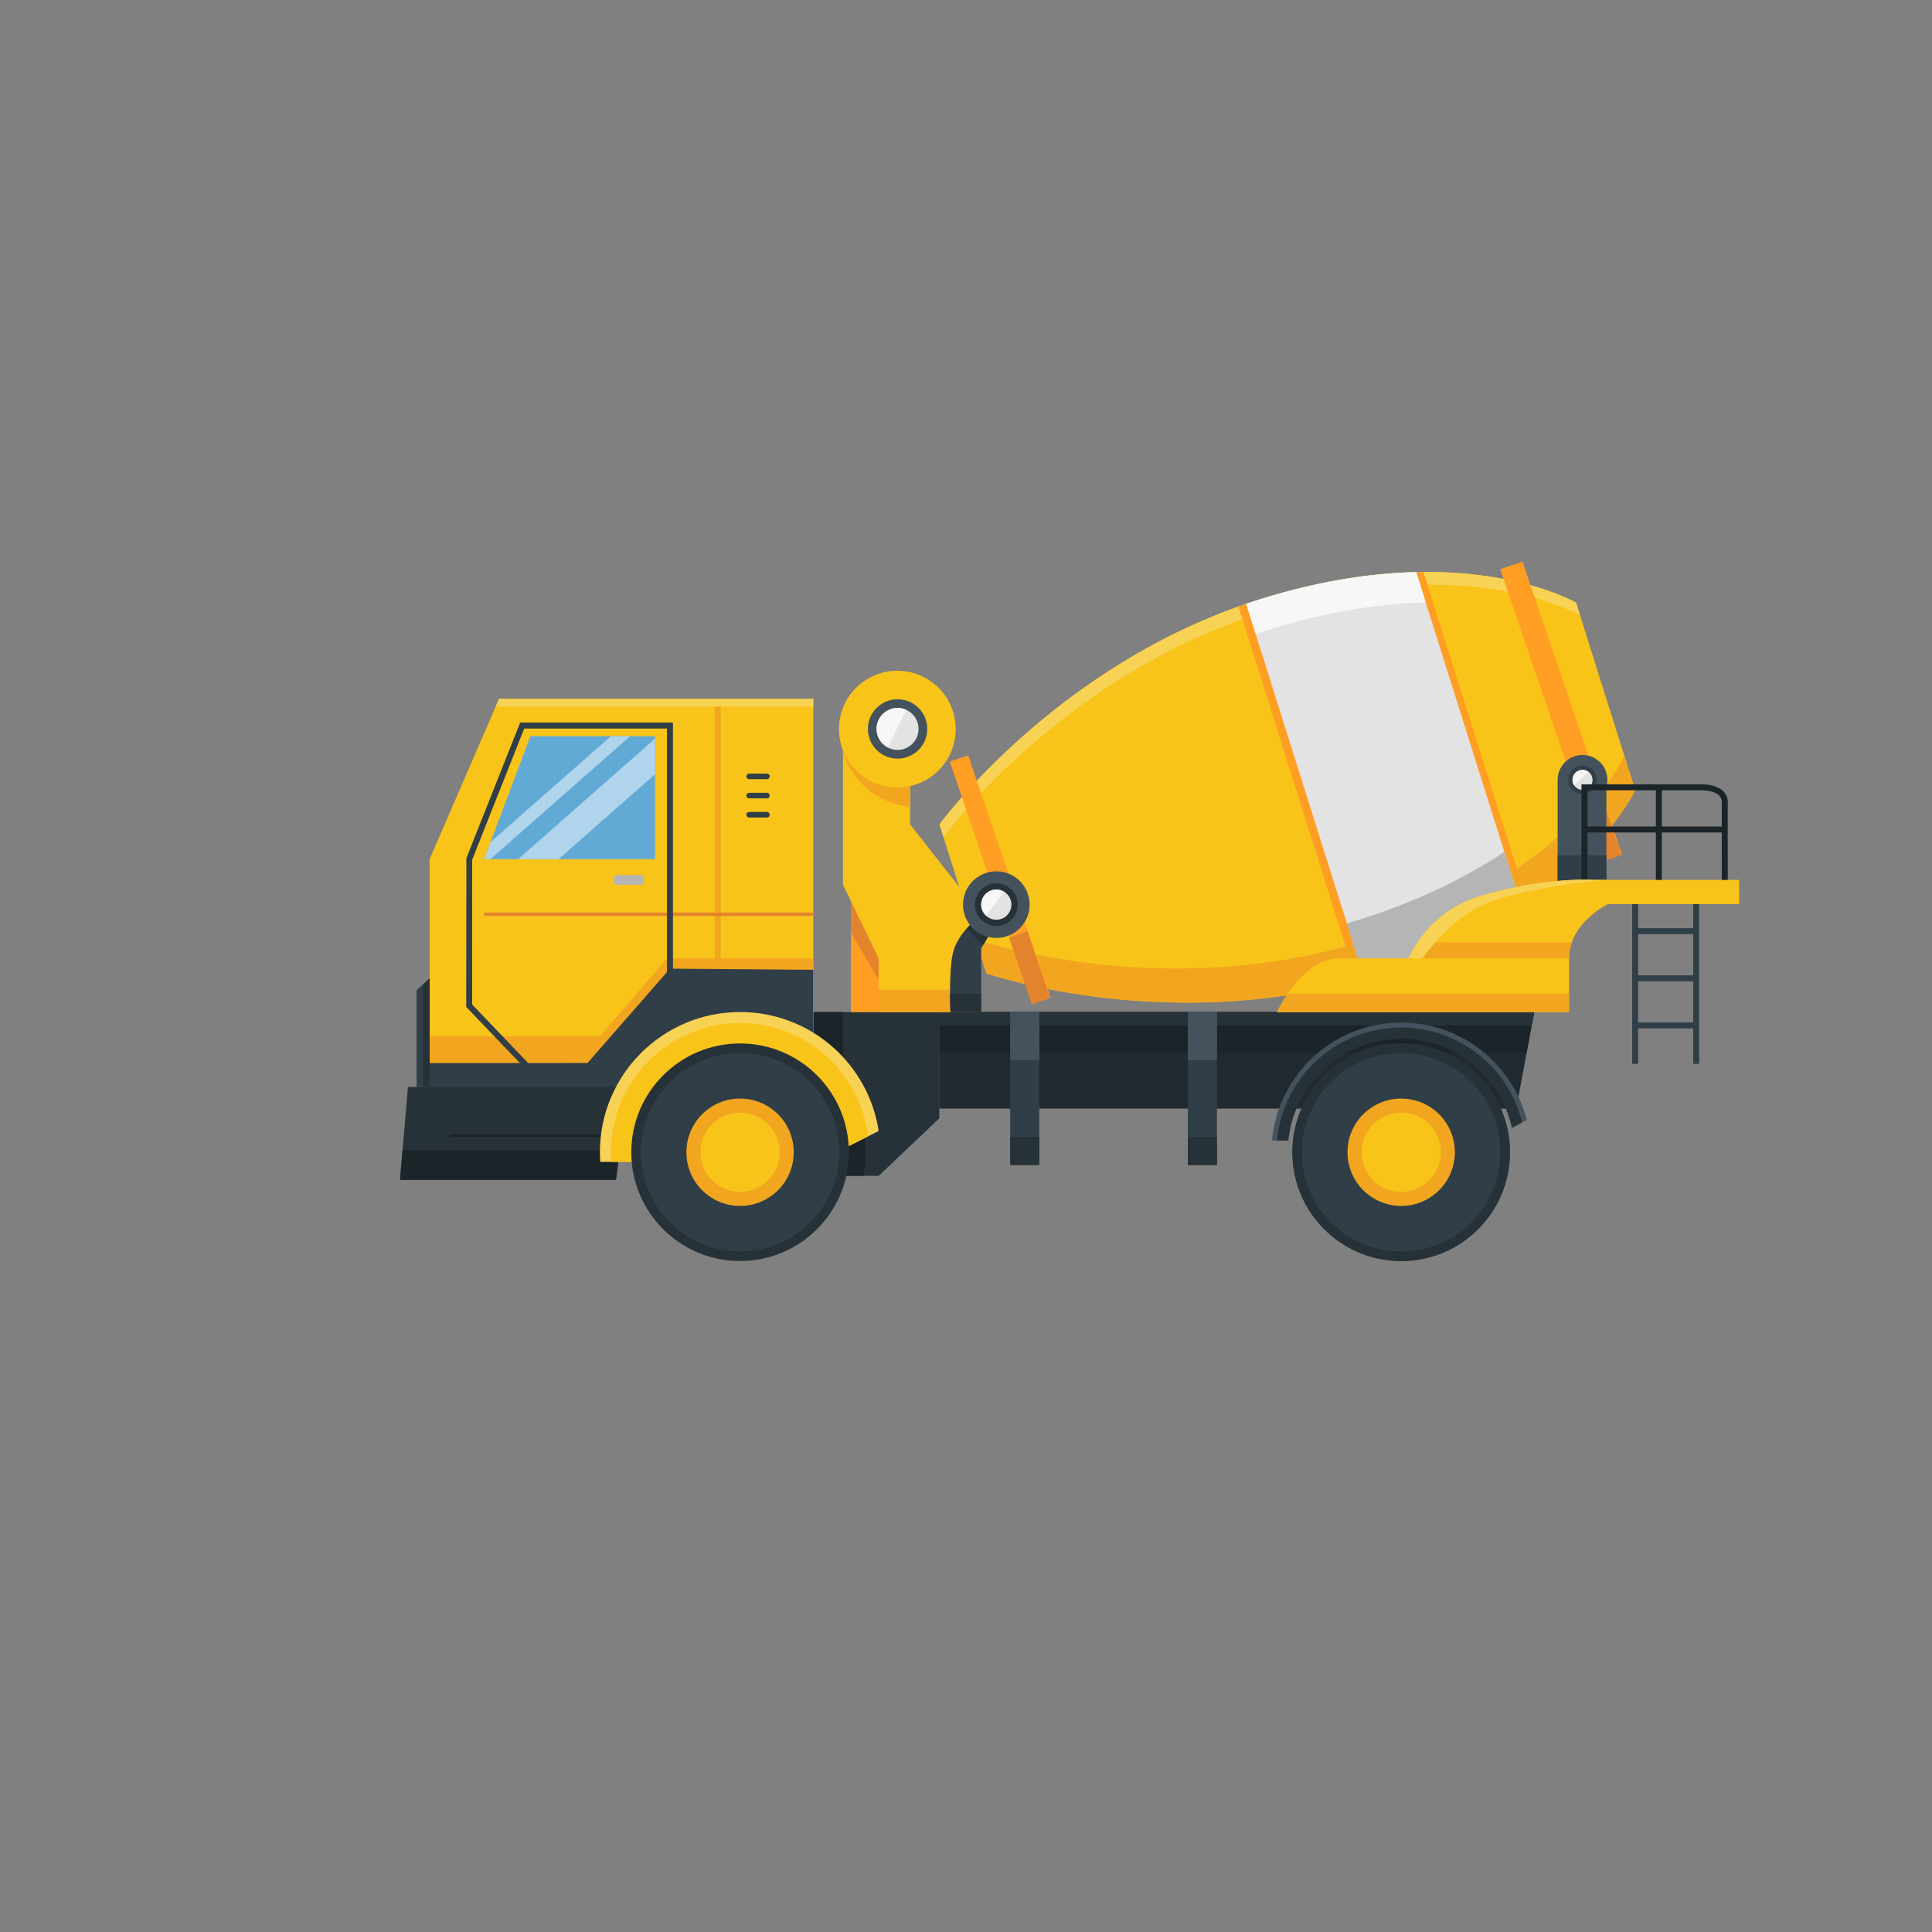 <?xml version="1.0" encoding="utf-8"?>
<svg xmlns="http://www.w3.org/2000/svg" viewBox="0 0 500 500">
  <rect x="0" y="0" width="500" height="500" fill="#808080" stroke="none"/>
  <g id="Objects" transform="matrix(0.556, 0, 0, 0.556, -126.373, -617.733)" style="">
    <g/>
    <g id="OBJECTS" transform="matrix(2.754, 0, 0, 2.754, -235.504, 1306.318)" style="">
      <g>
        <path style="fill:#303E47;" d="M454.216,80.132v5.838h-9.301v-5.838h-1.009v28.764h1.009V102.9h9.301v5.997h1.009V80.132H454.216z M454.216,86.98v6.951h-9.301V86.98H454.216z M444.914,101.891V94.94h9.301v6.951H444.914z"/>
        <polygon style="fill:#263138;" points="303.077,100.14 326.795,100.14 326.795,118.106 316.553,127.821 303.204,127.821 &#9;&#9;"/>
        <path style="fill:#1B2429;" d="M303.1,105.105l0.104,22.716h10.761c0.246-1.292,0.387-2.621,0.387-3.985 C314.351,115.721,309.792,108.676,303.1,105.105z"/>
        <polygon style="fill:#1B2429;" points="310.521,100.14 303.077,100.14 303.204,127.821 310.521,127.821 &#9;&#9;"/>
        <g>
          <polygon style="fill:#F8C419;" points="240.656,113.733 240.656,74.309 252.389,47.205 305.502,47.205 305.502,113.733 &#9;&#9;&#9;"/>
          <polygon style="fill:#F2A620;" points="269.432,104.229 240.656,104.229 240.656,113.733 305.502,113.733 305.502,91.058 &#10;&#9;&#9;&#9;&#9;280.774,91.058 &#9;&#9;&#9;"/>
          <g>
            <rect x="288.849" y="47.205" style="fill:#F2A620;" width="1.009" height="47.814"/>
          </g>
          <g>
            <rect x="249.865" y="83.328" style="fill:#E3842D;" width="55.636" height="0.579"/>
          </g>
          <polygon style="fill:#303E47;" points="305.502,93.001 281.279,92.809 267.342,108.756 240.656,108.771 240.656,113.733 &#10;&#9;&#9;&#9;&#9;305.502,113.733 &#9;&#9;&#9;"/>
          <polygon style="fill:#263138;" points="272.995,121.893 272.154,128.493 235.652,128.493 236.997,112.803 275.686,112.803 &#9;&#9;&#9;"/>
          <polygon style="fill:#1B2429;" points="273.323,120.783 244.041,120.783 244.041,121.238 273.189,121.238 &#9;&#9;&#9;"/>
          <polygon style="fill:#1B2429;" points="236.081,123.481 235.652,128.493 272.154,128.493 272.792,123.481 &#9;&#9;&#9;"/>
          <path style="fill:#F8D254;" d="M306.175,125.466l10.378-5.219c-1.73-11.384-11.559-20.107-23.425-20.107 c-13.087,0-23.695,10.609-23.695,23.696c0,0.548,0.025,1.091,0.062,1.63H306.175z"/>
          <path style="fill:#F8C419;" d="M306.175,125.466l8.605-4.327C313.448,110.354,304.272,102,293.128,102 c-12.06,0-21.836,9.776-21.836,21.836c0,0.55,0.042,1.09,0.082,1.63H306.175z"/>
          <circle style="fill:#263138;" cx="293.128" cy="123.836" r="18.387"/>
          <circle style="fill:#303E47;" cx="293.128" cy="123.836" r="16.77"/>
          <circle style="fill:#F2A620;" cx="293.128" cy="123.836" r="9.072"/>
          <circle style="fill:#F8C419;" cx="293.128" cy="123.836" r="6.691"/>
          <polygon style="fill:#303E47;" points="255.957,51.215 246.873,74.123 246.838,99.269 257.701,110.633 258.43,109.936 &#10;&#9;&#9;&#9;&#9;247.847,98.864 247.847,74.405 256.643,52.225 280.774,52.225 280.774,94.515 281.784,94.515 281.784,51.215 &#9;&#9;&#9;"/>
          <polygon style="fill:#62AAD6;" points="249.865,74.309 257.687,53.513 278.756,53.513 278.756,74.309 &#9;&#9;&#9;"/>
          <path style="fill:#B0D4EB;" d="M271.298,53.513L250.95,71.424l-1.085,2.884h1.054l23.625-20.796H271.298z M255.608,74.309h6.824 l16.323-14.368v-6.007L255.608,74.309z"/>
          <rect x="271.817" y="77" style="fill:#B5B5B5;" width="5.046" height="1.623"/>
          <path style="fill:#303E47;" d="M297.673,66.326h-3.015c-0.259,0-0.469,0.21-0.469,0.469c0,0.259,0.21,0.469,0.469,0.469h3.015 c0.259,0,0.469-0.21,0.469-0.469C298.142,66.536,297.932,66.326,297.673,66.326z M297.673,63.085h-3.015 c-0.259,0-0.469,0.21-0.469,0.469c0,0.259,0.21,0.469,0.469,0.469h3.015c0.259,0,0.469-0.21,0.469-0.469 C298.142,63.295,297.932,63.085,297.673,63.085z M294.658,60.782h3.015c0.259,0,0.469-0.21,0.469-0.469 c0-0.259-0.21-0.469-0.469-0.469h-3.015c-0.259,0-0.469,0.21-0.469,0.469C294.189,60.572,294.399,60.782,294.658,60.782z"/>
          <polygon style="fill:#F8D254;" points="251.824,48.509 305.502,48.509 305.502,47.205 252.389,47.205 &#9;&#9;&#9;"/>
          <polygon style="fill:#303E47;" points="240.656,94.451 238.448,96.475 238.448,112.803 240.656,112.803 &#9;&#9;&#9;"/>
          <polygon style="fill:#263138;" points="239.552,112.803 240.656,112.803 240.656,94.451 239.552,95.463 &#9;&#9;&#9;"/>
        </g>
        <polygon style="fill:#212A30;" points="326.795,100.14 427.344,100.14 424.316,116.463 326.795,116.463 &#9;&#9;"/>
        <polygon style="fill:#1B2429;" points="326.795,107.066 426.059,107.066 427.344,100.14 326.795,100.14 &#9;&#9;"/>
        <polygon style="fill:#263138;" points="426.926,102.395 427.344,100.14 326.795,100.14 326.795,102.395 &#9;&#9;"/>
        <rect x="338.78" y="100.14" style="fill:#303E47;" width="4.92" height="25.847"/>
        <rect x="368.806" y="100.14" style="fill:#303E47;" width="4.92" height="25.847"/>
        <rect x="338.78" y="121.238" style="fill:#263138;" width="4.92" height="4.75"/>
        <rect x="368.806" y="121.238" style="fill:#263138;" width="4.92" height="4.75"/>
        <rect x="338.78" y="100.14" style="fill:#43525C;" width="4.92" height="8.161"/>
        <rect x="368.806" y="100.14" style="fill:#43525C;" width="4.92" height="8.161"/>
        <path style="fill:#43525C;" d="M385.348,121.849c0.996-9.9,9.352-17.628,19.515-17.628c9.343,0,17.145,6.537,19.119,15.284 c0.712-0.385,1.423-0.768,2.112-1.138c-2.43-9.459-11.014-16.45-21.232-16.45c-11.436,0-20.821,8.759-21.826,19.933H385.348z"/>
        <path style="fill:#263138;" d="M404.863,104.663c9.175,0,16.834,6.449,18.719,15.058c0.576-0.312,1.155-0.625,1.727-0.932 c-2.265-9.2-10.547-16.032-20.445-16.032c-10.971,0-19.976,8.383-20.979,19.092h1.909 C386.788,112.194,394.945,104.663,404.863,104.663z"/>
        <g>
          <circle style="fill:#263138;" cx="404.863" cy="123.836" r="18.387"/>
          <circle style="fill:#263138;" cx="404.863" cy="123.836" r="18.387"/>
          <circle style="fill:#303E47;" cx="404.863" cy="123.836" r="16.77"/>
          <circle style="fill:#F2A620;" cx="404.863" cy="123.836" r="9.072"/>
          <circle style="fill:#F8C419;" cx="404.863" cy="123.836" r="6.691"/>
        </g>
        <g>
          <rect x="311.852" y="78.623" style="fill:#FF9E22;" width="6.659" height="21.517"/>
          <polygon style="fill:#E3842D;" points="311.852,86.684 318.511,98.119 318.511,78.623 311.852,78.623 &#9;&#9;&#9;"/>
          <polygon style="fill:#F8C419;" points="316.553,100.14 316.553,91.058 310.521,78.623 310.521,52.125 321.875,52.125 &#10;&#9;&#9;&#9;&#9;321.875,68.442 332.977,82.572 332.977,100.14 &#9;&#9;&#9;"/>
          <path style="fill:#F2A620;" d="M310.521,56.343c1.591,4.945,6.01,8.618,11.354,9.114V52.125h-11.354V56.343z"/>
          <rect x="316.553" y="96.365" style="fill:#F2A620;" width="16.424" height="3.775"/>
          <ellipse transform="matrix(0.707 -0.707 0.707 0.707 56.678 241.411)" style="fill:#F8C419;" cx="319.748" cy="52.29" rx="9.865" ry="9.865"/>
          <path style="fill:#43525C;" d="M324.765,52.29c0,2.771-2.246,5.017-5.017,5.017c-2.771,0-5.017-2.246-5.017-5.017 s2.246-5.017,5.017-5.017C322.519,47.273,324.765,49.519,324.765,52.29z"/>
          <path style="fill:#E3E3E3;" d="M323.295,52.29c0,1.959-1.588,3.548-3.548,3.548c-1.959,0-3.548-1.588-3.548-3.548 c0-1.959,1.588-3.548,3.548-3.548C321.707,48.742,323.295,50.33,323.295,52.29z"/>
          <path style="fill:#F7F7F7;" d="M319.748,48.742c-1.959,0-3.548,1.588-3.548,3.548c0,1.373,0.788,2.55,1.929,3.14l3.072-6.369 C320.757,48.86,320.267,48.742,319.748,48.742z"/>
        </g>
        <g>
          <path style="fill:#F8C419;" d="M380.825,30.436c-34.333,10.818-53.987,37.999-53.987,37.999l7.931,25.171 c0,0,31.686,11.003,66.019,0.185c34.333-10.819,43.621-31.156,43.621-31.156l-9.982-31.677 C434.428,30.957,415.159,19.617,380.825,30.436z"/>
          <path style="fill:#F8D254;" d="M380.825,30.436c-34.333,10.818-53.987,37.999-53.987,37.999l0.678,2.151 c0,0,19.654-27.18,53.987-37.999c34.333-10.818,53.603,0.521,53.603,0.521l-0.678-2.151 C434.428,30.957,415.159,19.617,380.825,30.436z"/>
          <path style="fill:#FF9E22;" d="M397.274,94.821c1.168-0.321,2.339-0.66,3.515-1.031c10.805-3.405,19.125-7.752,25.46-12.112 L408.63,25.764c-7.69,0.06-17,1.268-27.804,4.672c-1.175,0.37-2.33,0.764-3.471,1.171L397.274,94.821z"/>
          <path style="fill:#F2A620;" d="M398.969,88.014c-34.333,10.819-66.019-0.185-66.019-0.185l1.82,5.776 c0,0,31.686,11.003,66.019,0.185c34.333-10.819,43.621-31.156,43.621-31.156l-1.82-5.776 C442.59,56.858,433.302,77.196,398.969,88.014z"/>
          <path style="fill:#E3E3E3;" d="M398.611,94.435c0.725-0.21,1.45-0.416,2.177-0.645c10.241-3.227,18.238-7.301,24.441-11.429 l-17.826-56.571c-7.449,0.173-16.337,1.42-26.578,4.647c-0.728,0.229-1.44,0.476-2.154,0.72L398.611,94.435z"/>
          <path style="fill:#F7F7F7;" d="M382.438,35.552c10.241-3.227,19.129-4.474,26.578-4.647l-1.612-5.116 c-7.449,0.173-16.337,1.42-26.578,4.647c-0.728,0.229-1.44,0.476-2.154,0.72l1.612,5.116 C380.998,36.028,381.71,35.781,382.438,35.552z"/>
          <path style="fill:#B5B5B5;" d="M397.861,84.5c-0.728,0.229-1.452,0.435-2.178,0.645l2.927,9.29 c0.725-0.21,1.45-0.416,2.177-0.645c10.241-3.227,18.238-7.301,24.441-11.429l-2.927-9.29 C416.099,77.199,408.102,81.273,397.861,84.5z"/>
        </g>
        <rect x="429.829" y="23.328" transform="matrix(0.947 -0.322 0.322 0.947 7.051 141.604)" style="fill:#FF9E22;" width="3.961" height="52.293"/>
        <path style="fill:#E3842D;" d="M438.349,74.867l3.75-1.275l-4.631-13.625c-1.237,0.437-2.505,0.882-3.738,1.311L438.349,74.867z"/>
        <rect x="335.376" y="56.188" transform="matrix(0.947 -0.322 0.322 0.947 -7.113 112.593)" style="fill:#FF9E22;" width="3.276" height="43.247"/>
        <path style="fill:#E3842D;" d="M342.422,98.811l3.101-1.054l-3.83-11.268c-1.023,0.361-2.071,0.729-3.091,1.084L342.422,98.811z"/>
        <g>
          <path style="fill:#43525C;" d="M439.718,60.897c0-2.322-1.883-4.205-4.205-4.205c-2.323,0-4.205,1.883-4.205,4.205v17.595h8.24 V62.02C439.647,61.661,439.718,61.289,439.718,60.897z"/>
          <path style="fill:#303E47;" d="M437.915,60.897c0,1.327-1.076,2.402-2.402,2.402s-2.402-1.075-2.402-2.402 c0-1.327,1.076-2.402,2.402-2.402S437.915,59.571,437.915,60.897z"/>
          <path style="fill:#E3E3E3;" d="M437.208,60.897c0,0.936-0.759,1.695-1.695,1.695c-0.936,0-1.695-0.759-1.695-1.695 c0-0.936,0.759-1.695,1.695-1.695C436.449,59.202,437.208,59.961,437.208,60.897z"/>
          <path style="fill:#F7F7F7;" d="M435.513,59.202c-0.936,0-1.695,0.759-1.695,1.695c0,0.345,0.104,0.665,0.281,0.933l2.406-2.301 C436.226,59.326,435.885,59.202,435.513,59.202z"/>
          <rect x="431.307" y="73.652" style="fill:#303E47;" width="8.24" height="4.84"/>
        </g>
        <path style="fill:#1B2429;" d="M459.473,63.013c-0.754-0.904-2.112-1.363-4.038-1.363h-20.101v16.842h1.009v-8.705h11.564v8.516 h1.009v-8.516h10.135v8.915h1.009L460.053,65C460.061,64.957,460.238,63.931,459.473,63.013z M436.343,68.778V62.66h11.564v6.119 H436.343z M448.917,68.778V62.66h6.518c1.577,0,2.701,0.34,3.251,0.985c0.468,0.549,0.378,1.154,0.367,1.265v3.869H448.917z"/>
        <g>
          <path style="fill:#F8C419;" d="M404.863,94.435c0,0,2.295-10.686,13.565-13.966c11.27-3.28,19.008-2.658,19.008-2.658h24.559 v4.087h-22.204c0,0-6.56,3.179-6.56,9.159L404.863,94.435z"/>
          <path style="fill:#F2A620;" d="M407.627,88.371c-2.147,3.21-2.764,6.065-2.764,6.065l28.368-3.378 c0-0.973,0.186-1.864,0.477-2.687H407.627z"/>
          <path style="fill:#F8D254;" d="M437.437,77.811c0,0-7.738-0.623-19.008,2.658c-11.27,3.28-13.566,13.966-13.566,13.966 l1.492-0.178c2.383-4.012,7.579-11.183,15.277-13.333c7.799-2.179,14.937-2.886,18.366-3.113H437.437z"/>
        </g>
        <g>
          <path style="fill:#F8C419;" d="M383.884,100.14c0,0,4.098-9.083,10.658-9.083c6.56,0,38.689,0,38.689,0v9.083H383.884z"/>
          <path style="fill:#F2A620;" d="M385.687,97.038c-1.163,1.7-1.803,3.102-1.803,3.102h49.347v-3.102H385.687z"/>
        </g>
        <g>
          <path style="fill:#303E47;" d="M332.95,84.539c0,0-3.085,2.406-3.842,5.602c-0.757,3.196-0.421,9.999-0.421,9.999h5.193V89.382 l1.933-3.282L332.95,84.539z"/>
          <path style="fill:#263138;" d="M331.49,85.943c0.416,0.566,1.363,1.73,2.769,2.797l1.555-2.64l-2.863-1.561 C332.95,84.539,332.28,85.064,331.49,85.943z"/>
          <path style="fill:#43525C;" d="M342.063,81.987c0,3.11-2.521,5.63-5.63,5.63c-3.11,0-5.63-2.521-5.63-5.63 c0-3.11,2.521-5.63,5.63-5.63C339.542,76.356,342.063,78.877,342.063,81.987z"/>
          <g>
            <path style="fill:#263138;" d="M340.042,81.987c0,1.993-1.616,3.609-3.609,3.609c-1.993,0-3.609-1.616-3.609-3.609 c0-1.993,1.616-3.609,3.609-3.609C338.426,78.378,340.042,79.993,340.042,81.987z"/>
            <path style="fill:#E3E3E3;" d="M338.985,81.987c0,1.41-1.143,2.552-2.552,2.552c-1.409,0-2.552-1.143-2.552-2.552 c0-1.409,1.143-2.552,2.552-2.552C337.842,79.435,338.985,80.577,338.985,81.987z"/>
            <path style="fill:#F7F7F7;" d="M336.433,79.435c-1.409,0-2.552,1.143-2.552,2.552c0,0.744,0.324,1.408,0.832,1.874 c0.954-1.286,2.069-2.779,3.033-4.052C337.361,79.576,336.915,79.435,336.433,79.435z"/>
          </g>
          <path style="fill:#263138;" d="M328.614,97.038c0.008,1.765,0.073,3.102,0.073,3.102h5.193v-3.102H328.614z"/>
        </g>
      </g>
    </g>
  </g>
</svg>